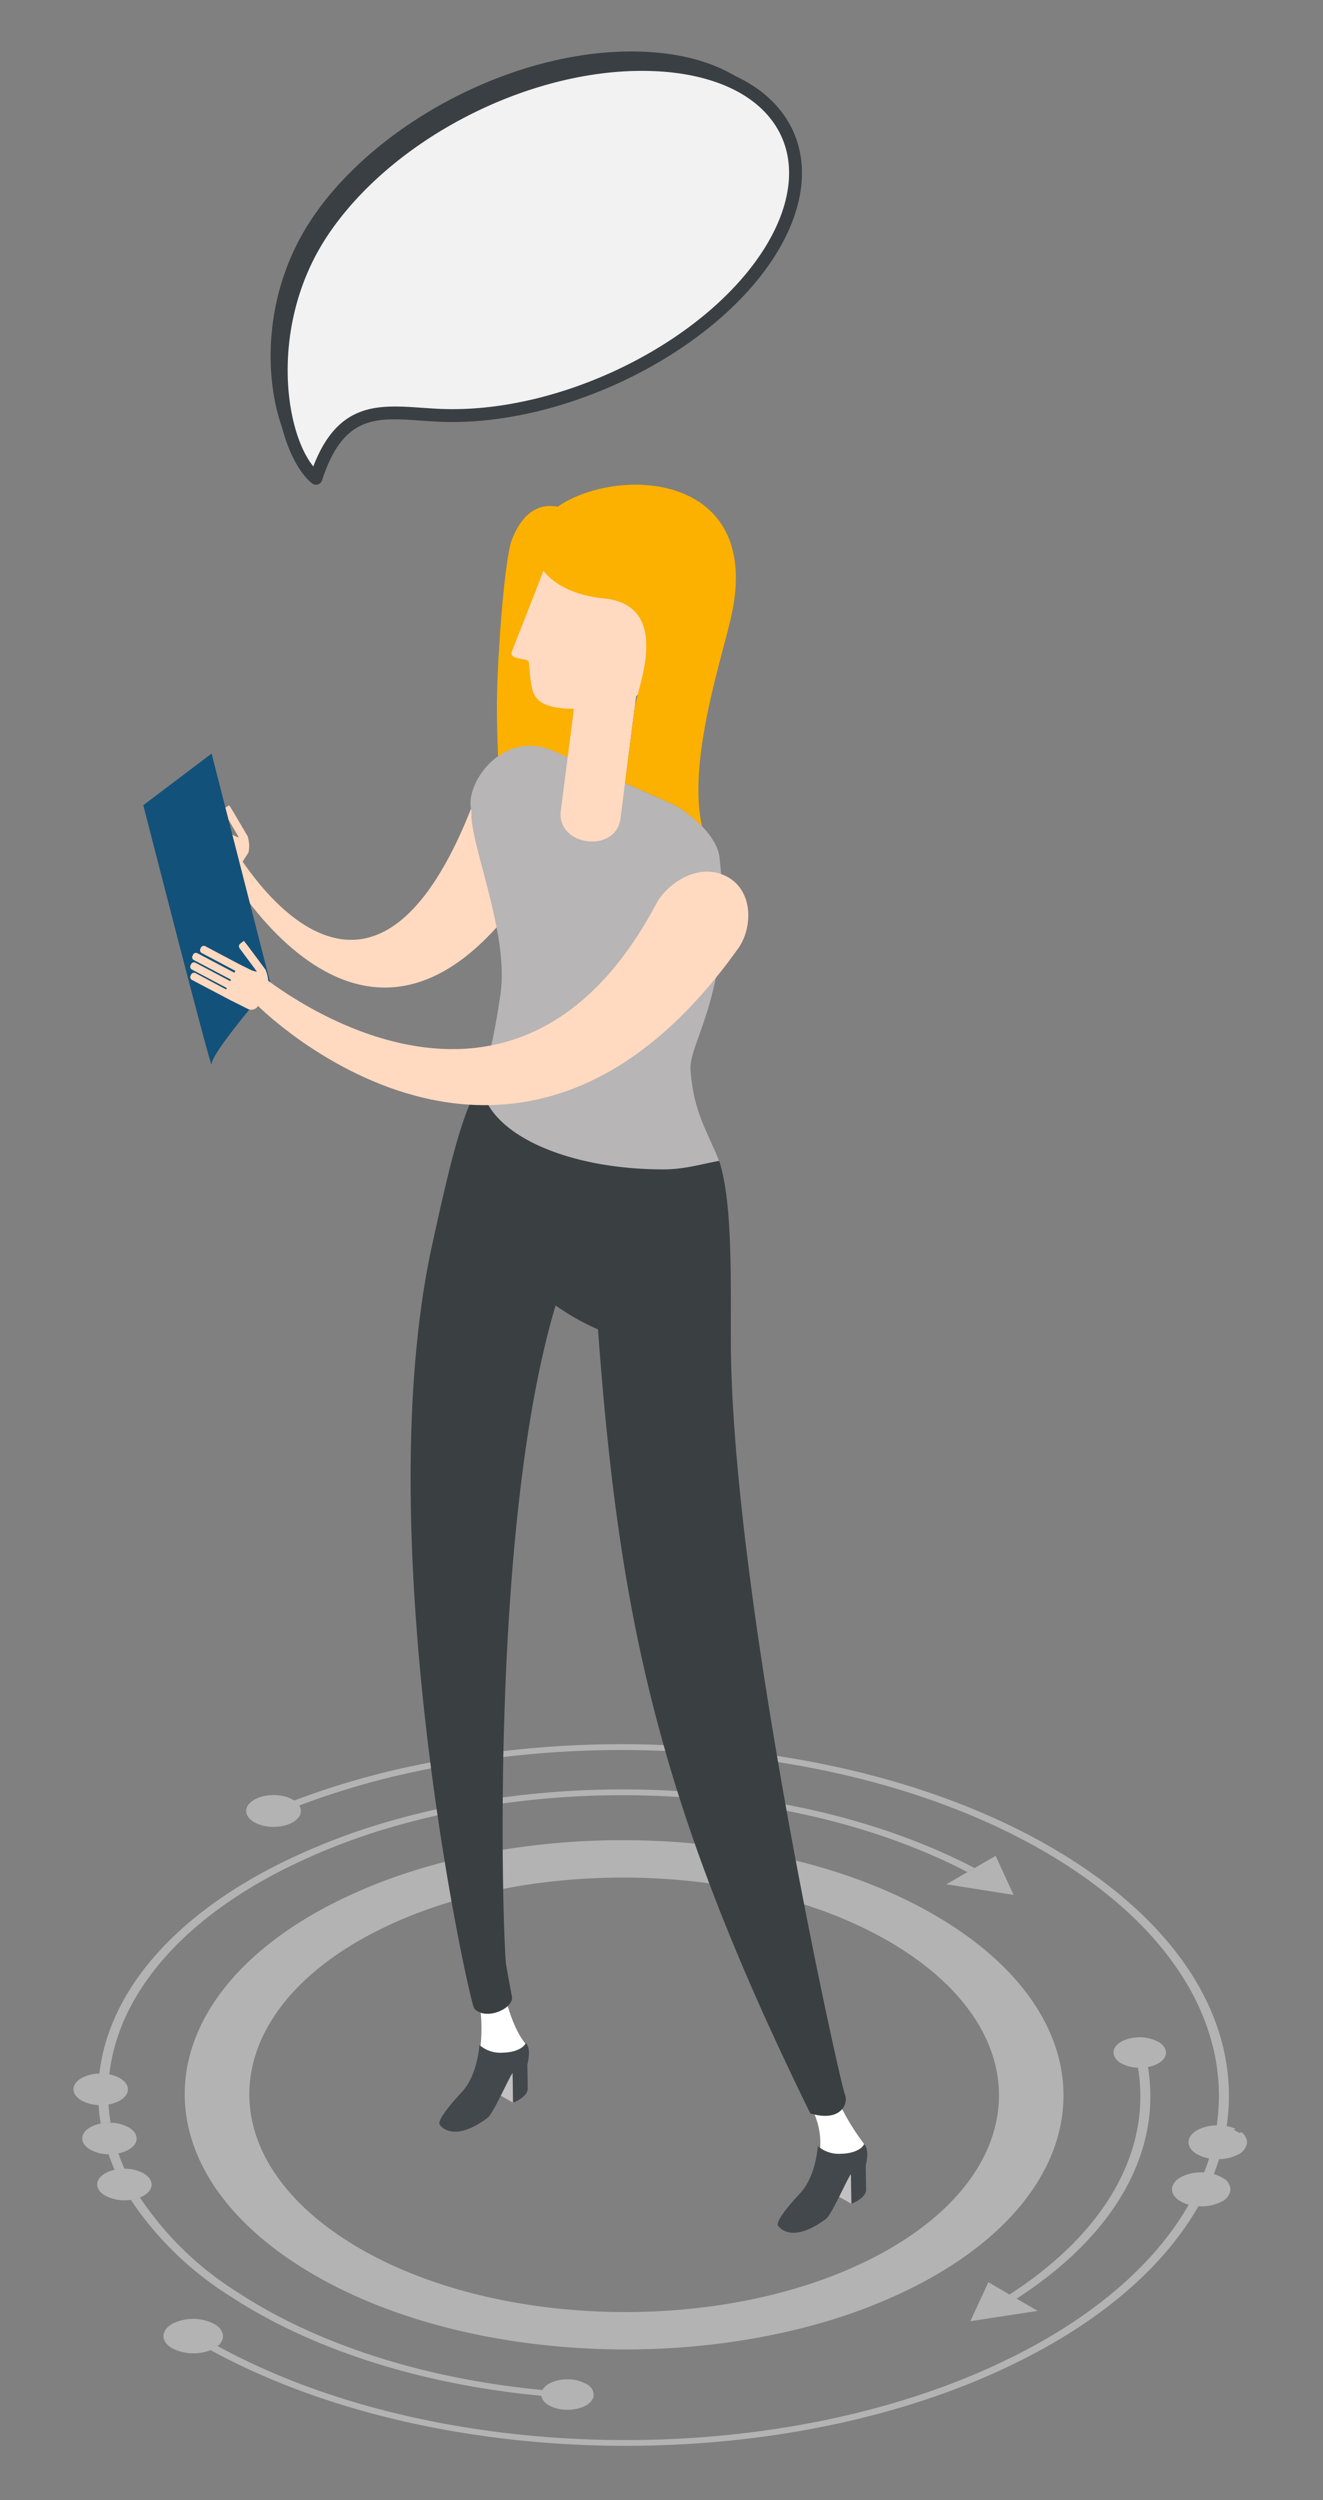 <svg id="img-testimonial-woman" xmlns="http://www.w3.org/2000/svg" xmlns:xlink="http://www.w3.org/1999/xlink" width="180" height="340" viewBox="0 0 180 340">
  <rect x="0" y="0" width="180" height="340" fill="#808080" stroke="none"/>
  <defs>
    <linearGradient id="linear-gradient" x1="187.648" y1="-9.862" x2="187.55" y2="-10.041" gradientUnits="objectBoundingBox">
      <stop offset="0" stop-color="#fc8f00"/>
      <stop offset="1" stop-color="#fcb000"/>
    </linearGradient>
    <linearGradient id="linear-gradient-2" x1="92.438" y1="-14.756" x2="91.501" y2="-14.749" xlink:href="#linear-gradient"/>
  </defs>
  <g id="img_.testimonial_.right" data-name="img .testimonial .right" transform="translate(-1091.037 -1564.895)">
    <g id="Group_1674" data-name="Group 1674" opacity="0.6">
      <g id="Group_1673" data-name="Group 1673">
        <g id="Group_1672" data-name="Group 1672">
          <path id="Path_20660" data-name="Path 20660" d="M1228.941,1822.589l-2.444-5.309-2.87,1.654-.961.552-2.879,1.66Z" fill="#d7d6d6"/>
          <path id="Path_20661" data-name="Path 20661" d="M1107.2,1850.637c1.523-.78,1.662-2.135.308-3.026-.051-.033-.1-.064-.157-.095a4.65,4.65,0,0,0-1.44-.517c1.159-10.3,9.034-20.348,23.381-27.707a85.817,85.817,0,0,1,15.5-6.057c.341-.1.687-.2,1.031-.29,24.995-6.884,55.268-4.668,76.839,6.54l.961-.553c-21.867-11.386-52.534-13.7-77.947-6.817-.349.095-.689.188-1.036.285a88.149,88.149,0,0,0-16.252,6.3c-14.6,7.49-22.623,17.7-23.828,28.186a5.4,5.4,0,0,0-2.281.536c-1.531.782-1.668,2.14-.308,3.025.052.032.1.065.157.1a5.208,5.208,0,0,0,2.322.621,24.2,24.2,0,0,0,.288,2.52,6.4,6.4,0,0,1,1.346-.108,23.929,23.929,0,0,1-.281-2.493,4.865,4.865,0,0,0,1.4-.449Z" fill="#d7d6d6"/>
          <path id="Path_20662" data-name="Path 20662" d="M1259.9,1854.839l-.221.133-.776-.443.229-.135a5.474,5.474,0,0,0-1.2-.36c1.857-12.49-4.723-25.4-20.091-35.574q-1.887-1.246-3.9-2.41c-13.3-7.675-30.636-12.5-49.406-13.665a137.67,137.67,0,0,0-39.651,3.177c-.354.085-.707.168-1.062.255a109.783,109.783,0,0,0-14.125,4.461,3.938,3.938,0,0,1,.379.8,107.816,107.816,0,0,1,13.814-4.421c.352-.086.706-.173,1.058-.256a135.147,135.147,0,0,1,39.444-3.229c18.457,1.149,35.5,5.883,48.591,13.437q1.98,1.143,3.839,2.372c15.094,10,21.565,22.675,19.761,34.948a5.8,5.8,0,0,0-2.509.573c-1.636.838-1.79,2.3-.332,3.251a1.9,1.9,0,0,0,.171.1,5.018,5.018,0,0,0,1.629.569c-.2.641-.429,1.28-.677,1.915a6.061,6.061,0,0,0-3.038.57c-1.644.841-1.785,2.3-.331,3.253.054.035.117.073.174.106a4.59,4.59,0,0,0,1.1.447c-4.372,7.659-12.213,14.757-23.428,20.434a93.87,93.87,0,0,1-10.048,4.349q-.483.176-.97.349c-30.73,10.923-70.849,8.773-97.683-5.9,1.071-.881.978-2.11-.336-2.937-.041-.027-.081-.05-.123-.074a6.348,6.348,0,0,0-5.6-.069c-1.642.873-1.746,2.356-.229,3.312.041.023.081.05.123.073a6.4,6.4,0,0,0,5.214.248c27.442,14.988,68.467,17.147,99.77,5.869.325-.117.646-.235.968-.355a94.371,94.371,0,0,0,9.808-4.27c11.423-5.782,19.4-13.011,23.845-20.811a6.054,6.054,0,0,0,3.03-.565,2.151,2.151,0,0,0,1.333-1.586,1.822,1.822,0,0,0-1-1.667c-.059-.038-.12-.075-.184-.112a4.733,4.733,0,0,0-1.079-.446c.262-.674.5-1.348.713-2.027a5.853,5.853,0,0,0,2.47-.574,2.143,2.143,0,0,0,1.326-1.586,1.721,1.721,0,0,0-.791-1.529Z" fill="#d7d6d6"/>
          <path id="Path_20663" data-name="Path 20663" d="M1110.426,1863.581c1.527-.784,1.665-2.133.3-3.026l-.156-.1a5.34,5.34,0,0,0-2.6-.627q-.461-1.039-.825-2.086a4.668,4.668,0,0,0,1.238-.422c1.532-.783,1.664-2.135.31-3.026-.052-.03-.1-.062-.157-.093a5.284,5.284,0,0,0-2.456-.625,6.324,6.324,0,0,0-1.345.108,4.847,4.847,0,0,0-1.269.426c-1.525.786-1.663,2.136-.3,3.028l.157.1a5.3,5.3,0,0,0,2.483.625c.243.7.519,1.409.828,2.107a4.819,4.819,0,0,0-1.135.4c-1.521.786-1.661,2.135-.3,3.024.055.036.109.07.165.1a5.672,5.672,0,0,0,3.467.567,5.319,5.319,0,0,0,1.241-.319,3.773,3.773,0,0,0,.354-.161Z" fill="#d7d6d6"/>
          <path id="Path_20664" data-name="Path 20664" d="M1228.392,1876.937l-2.885-1.674-2.447,5.3,9.155-1.406-2.864-1.66c13.363-8.618,19.771-19.954,17.869-31.5,1.643-.307,2.7-1.274,2.41-2.295a2.027,2.027,0,0,0-1.006-1.135,5.394,5.394,0,0,0-3.094-.582c-1.946.177-3.267,1.238-2.95,2.368a2.013,2.013,0,0,0,1,1.136,5.079,5.079,0,0,0,2.287.6c1.857,11.3-4.407,22.4-17.475,30.848Z" fill="#d7d6d6"/>
          <path id="Path_20665" data-name="Path 20665" d="M1121.783,1876.776h0l.226.15Z" fill="#d7d6d6"/>
          <path id="Path_20666" data-name="Path 20666" d="M1220.65,1826.842c-.83-.542-1.7-1.075-2.585-1.587-19.053-11-48.018-13.081-70.745-5.95-.333.1-.668.211-1,.322a70.308,70.308,0,0,0-10.108,4.186c-24.646,12.646-26.868,34.583-4.955,48.9.823.538,1.691,1.073,2.583,1.586,18.186,10.5,45.4,12.87,67.6,6.863.346-.092.688-.188,1.031-.284a72.285,72.285,0,0,0,13.217-5.14c24.648-12.644,26.87-34.581,4.962-48.9Zm-80.618,43.856c-.759-.437-1.5-.9-2.207-1.359-12.8-8.363-15.943-19.771-9.9-29.6.057-.092.115-.181.174-.272.236-.371.479-.741.74-1.106.022-.032.041-.062.064-.093,2.854-3.958,7.248-7.613,13.153-10.642,20.1-10.314,50.77-9.775,69.822,1.227.754.434,1.5.894,2.209,1.357,18.689,12.212,16.793,30.927-4.229,41.715-20.106,10.317-50.771,9.776-69.825-1.224Zm72.381-42.158c.769.444,1.52.907,2.242,1.378-.722-.469-1.472-.931-2.242-1.376Zm-37.426-8.745c-11.958.107-23.878,2.593-33.443,7.5,9.564-4.9,21.485-7.391,33.443-7.5Zm44.69,7.543c-.811-.529-1.659-1.053-2.526-1.554.869.5,1.716,1.028,2.526,1.558Zm-4.851,47.837c-15.841,8.13-37.42,10.376-56.459,6.888q-2.6-.476-5.123-1.094,2.524.619,5.123,1.094c19.039,3.488,40.618,1.241,56.459-6.888,12.809-6.573,19.427-15.711,19.6-24.933-.173,9.226-6.791,18.364-19.6,24.937Z" fill="#d7d6d6"/>
          <path id="Path_20667" data-name="Path 20667" d="M1127.925,1839.737c.054-.088.111-.174.164-.262C1128.036,1839.563,1127.981,1839.649,1127.925,1839.737Z" fill="#d7d6d6"/>
          <path id="Path_20668" data-name="Path 20668" d="M1128.843,1838.356c.018-.028.037-.054.056-.082C1128.88,1838.3,1128.86,1838.328,1128.843,1838.356Z" fill="#d7d6d6"/>
          <path id="Path_20669" data-name="Path 20669" d="M1120.3,1881c-.312-.2-.433-.273-.44-.276S1120.072,1880.856,1120.3,1881Z" fill="#d7d6d6"/>
          <path id="Path_20670" data-name="Path 20670" d="M1120.3,1881l.436.276C1120.744,1881.278,1120.628,1881.208,1120.3,1881Z" fill="#d7d6d6"/>
          <path id="Path_20671" data-name="Path 20671" d="M1122.461,1877.23q1.485.974,3.068,1.887c10.651,6.15,24.313,10.2,39.154,11.589a1.906,1.906,0,0,0,1.044,1.3,4.955,4.955,0,0,0,2.136.593c1.965.124,3.723-.7,3.935-1.828a1.691,1.691,0,0,0-1.039-1.691,5,5,0,0,0-2.136-.6c-1.722-.106-3.291.517-3.789,1.44-14.538-1.374-27.908-5.34-38.357-11.372q-1.542-.891-3-1.845a44.076,44.076,0,0,1-13.4-12.962,5.277,5.277,0,0,1-1.241.319,45,45,0,0,0,13.625,13.171Z" fill="#d7d6d6"/>
        </g>
        <path id="Path_20672" data-name="Path 20672" d="M1131.974,1811.175c0,1.195-1.667,2.164-3.721,2.164s-3.722-.969-3.722-2.164,1.666-2.163,3.722-2.163S1131.974,1809.981,1131.974,1811.175Z" fill="#d7d6d6"/>
      </g>
    </g>
    <g id="Group_1675" data-name="Group 1675">
      <path id="Path_20673" data-name="Path 20673" d="M1114.624,1678.947a.435.435,0,0,1-.131-.6l.095-.143a.432.432,0,0,1,.6-.138l3.912,2.661.115-.185-4.439-2.993a.44.44,0,0,1-.137-.6l.1-.148a.435.435,0,0,1,.6-.137l4.445,3,.125-.192-4.727-3.182a.434.434,0,0,1-.13-.6l.092-.147a.438.438,0,0,1,.6-.136l4.727,3.177.155-.24-4.28-2.891a.436.436,0,0,1-.126-.6l.092-.145a.437.437,0,0,1,.6-.136l4.276,2.89h0l1.473.94a2.616,2.616,0,0,0,.872.364l-2-3.4a.456.456,0,0,1,.12-.607l.011-.011.5-.3a.074.074,0,0,1,.1.017l.112.182.326.53a.033.033,0,0,1,.005.017l.146.236h0l1.866,3.172a.164.164,0,0,1,.02.037h0a.436.436,0,0,1,.046.219,4.016,4.016,0,0,1,.053,1.982l-.3.47-1.106,1.715-.315.492a1.077,1.077,0,0,1-1.278.186l-2.125-1.36a.183.183,0,0,1-.039-.022Z" fill="#ffd9c0"/>
      <path id="Path_20674" data-name="Path 20674" d="M1164.982,1667.708c-4.281-1.543-8.038,2.287-9.009,4.944-14.827,40.544-33.407,7.067-33.407,7.067l-1.427,2.174s22.3,41.917,46.694-4.729c1.6-3.064.977-8.075-2.851-9.456Z" fill="#ffd9c0"/>
    </g>
    <path id="Path_20675" data-name="Path 20675" d="M1172.251,1636.9s-7.826-8.035-11.567,1.376c-1,2.513-2.082,16.708-2.042,23.245.042,6.9.92,36.576,7.827,23.887s18.312-51.721,5.782-48.508Z" fill="url(#linear-gradient)"/>
    <g id="Group_1676" data-name="Group 1676">
      <path id="Path_20676" data-name="Path 20676" d="M1159.126,1700.122c-1,6.841-2.063,10.629-3.115,12.985.854,6.618,11.622,11.851,24.8,11.851,2.844,0,5.585-1.485,8.147-1.95-1.559-4.116-3.594-6.726-3.976-12.717-.235-3.693,5.965-10.954,3.949-28.8-.315-2.783-3.564-5.694-6.106-7.1l-16.535-7.39c-7.03-2.987-12.142,4.657-11.112,8.13-.318,4.466,5.18,16.554,3.947,25Z" fill="#b7b5b5"/>
    </g>
    <g id="Group_1677" data-name="Group 1677">
      <path id="Path_20677" data-name="Path 20677" d="M1163.382,1658.326c.529,2.6,2.625,3.407,10.565,2.765,4.246-.343,6.979-4.412,8.647-13.231.792-4.188-.042-9.766-10.321-10.187-2.993-.122-4.941-1.422-5.863,1.029-3.509,9.335-4.51,11.59-5.732,14.81-.452,1.19,2.223.812,2.294,1.41.162,1.355.166,2.2.409,3.4Z" fill="#ffd9c0"/>
      <path id="Path_20678" data-name="Path 20678" d="M1167.335,1675.185c-.281,2.208,1.361,3.821,3.6,4.107h0c2.241.288,4.236-.86,4.52-3.069l2.937-22.972a4.061,4.061,0,0,0-3.548-4.518h0a4.062,4.062,0,0,0-4.568,3.479Z" fill="#ffd9c0"/>
    </g>
    <path id="Path_20679" data-name="Path 20679" d="M1173.257,1646.284c7.88.818,5.593,9.016,4.707,12.485-.2.774-.386,1.521-.565,2.25l-1.324,10.351,6.75,3.017a16.123,16.123,0,0,1,3.737,2.925c-2.028-8.858,2.64-22.623,3.982-28.683,5.424-24.472-27.009-19.675-26.939-9.582.013,1.952,1.771,6.42,9.653,7.237Z" fill="url(#linear-gradient-2)"/>
    <g id="Group_1680" data-name="Group 1680">
      <path id="Path_20680" data-name="Path 20680" d="M1156.257,1837.168a22.4,22.4,0,0,1-.665,10.033c-1.4,5.7,8.449-1.465,7.012-4.317,0,0-1.8-1.667-3.067-7.436C1158.5,1832.83,1156.255,1837.145,1156.257,1837.168Z" fill="#fff"/>
      <g id="Group_1679" data-name="Group 1679">
        <g id="Group_1678" data-name="Group 1678">
          <path id="Path_20681" data-name="Path 20681" d="M1160.848,1850.848l-2.478-1.4-.061-4.017,2.477,1.4Z" fill="#c2c0c0"/>
        </g>
        <path id="Path_20682" data-name="Path 20682" d="M1162.568,1842.728c-.307.732-1.571,1.295-3.1,1.314a4.339,4.339,0,0,1-3.2-1.042c-.085,1-.484,4.349-2.412,6.421-3.789,4.073-2.986,4.406-2.951,4.465,0,0,1.666,2.579,6.461-.971.819-.6,3.054-5.818,3.417-6.085l.062,4.019s2.008-.742,1.992-1.95-.054-3.236-.054-3.236c.158-.6.495-2.279-.215-2.935Z" fill="#43484d"/>
      </g>
    </g>
    <g id="Group_1683" data-name="Group 1683">
      <path id="Path_20683" data-name="Path 20683" d="M1201.293,1851.228c2.085,3.914,1.314,6.87.641,9.612-1.4,5.7,8.118-1.505,6.68-4.357a32.793,32.793,0,0,1-4.041-6.975C1203.533,1846.9,1201.28,1851.207,1201.293,1851.228Z" fill="#fff"/>
      <g id="Group_1682" data-name="Group 1682">
        <g id="Group_1681" data-name="Group 1681">
          <path id="Path_20684" data-name="Path 20684" d="M1206.874,1864.595l-2.479-1.4-.063-4.02,2.478,1.4Z" fill="#c2c0c0"/>
        </g>
        <path id="Path_20685" data-name="Path 20685" d="M1208.6,1856.475c-.31.731-1.57,1.292-3.095,1.313a4.363,4.363,0,0,1-3.2-1.039c-.086,1-.484,4.346-2.412,6.417-3.792,4.073-2.989,4.407-2.951,4.466,0,0,1.665,2.577,6.461-.97.82-.6,3.052-5.82,3.416-6.086l.063,4.02s2.007-.744,1.992-1.949-.054-3.237-.054-3.237C1208.968,1858.811,1209.307,1857.13,1208.6,1856.475Z" fill="#43484d"/>
      </g>
    </g>
    <g id="Group_1684" data-name="Group 1684">
      <path id="Path_20686" data-name="Path 20686" d="M1190.5,1749.695c-.161-7.629.458-20.673-1.619-26.928-2.6.47-4.7,1.157-7.615,1.157-13.472,0-24.372-5.08-24.781-11.909-2.586,4.067-4.291,11.407-6.636,22.1-8.78,40.044,4.792,101.92,5.689,103.894,1.555,1.795,5.434.01,5.147-1.571s-.288-1.579-.79-4.342c-.412-2.792-2.416-59.142,6.736-89.666a32.325,32.325,0,0,0,5.768,3.256c2.9,39.645,8.342,64.777,28.881,106.614,4.007,1.227,5.3-1.178,4.682-2.657s-14.722-64.638-15.461-99.948Z" fill="#3a3f42"/>
    </g>
    <path id="Path_20689" data-name="Path 20689" d="M1119.824,1667.379l-9.29,7.017s9.4,36.727,9.29,35.234,8.028-10.9,8.028-10.9Z" fill="#12517a"/>
    <g id="Group_1685" data-name="Group 1685">
      <path id="Path_20687" data-name="Path 20687" d="M1117.162,1698.162a.433.433,0,0,1-.193-.581l.078-.154a.434.434,0,0,1,.582-.2l4.172,2.228.094-.195-4.738-2.507a.44.44,0,0,1-.195-.584l.078-.155a.436.436,0,0,1,.583-.2l4.74,2.509.1-.2-5.041-2.661a.433.433,0,0,1-.192-.584l.076-.156a.437.437,0,0,1,.58-.2l5.042,2.656.127-.255-4.564-2.42a.435.435,0,0,1-.189-.584l.074-.155a.438.438,0,0,1,.582-.2l4.562,2.42h0l1.566.778a2.593,2.593,0,0,0,.905.269l-2.351-3.17a.456.456,0,0,1,.053-.614l.013-.008.455-.355a.072.072,0,0,1,.1.009l.132.171.379.488a.032.032,0,0,1,.009.013l.167.222h0l2.2,2.956a.2.2,0,0,1,.024.035h0a.453.453,0,0,1,.069.217,4.015,4.015,0,0,1,.264,1.965l-.253.5-.917,1.825-.262.524a1.081,1.081,0,0,1-1.251.322l-2.258-1.126a.366.366,0,0,1-.042-.019Z" fill="#ffd9c0"/>
      <path id="Path_20688" data-name="Path 20688" d="M1189.937,1684.107c-4.032-2.116-8.278,1.169-9.6,3.668-20.24,38.159-54.226,9.4-54.226,9.4l0,4.489s34.813,35.107,65.369-7.8C1193.474,1691.054,1193.544,1686,1189.937,1684.107Z" fill="#ffd9c0"/>
    </g>
    <g id="Group_393" data-name="Group 393">
      <path id="Path_601" data-name="Path 601" d="M1135.187,1595.873c8.772-13.121,28.039-23.343,44.932-22.725q1.206.042,2.357.157a24.612,24.612,0,0,1,10.474,3.25c-2.906-2.362-7.034-3.953-12.2-4.475q-1.146-.115-2.356-.158c-16.9-.619-36.16,9.6-44.933,22.725-8.931,13.355-5.616,29.63-.88,33.529.064-.2.135-.36.2-.549-3.8-5.761-5.516-19.9,2.406-31.754Z" fill="#3a3f43"/>
      <g id="Group_345" data-name="Group 345">
        <g id="Path_70" data-name="Path 70">
          <path id="Path_3957" data-name="Path 3957" d="M1182.191,1573.843q-1.149-.116-2.356-.157c-16.894-.619-36.16,9.6-44.933,22.725-8.931,13.355-5.616,29.629-.88,33.528,3.553-10.912,9.668-8.828,17.121-8.555,16.891.621,37.006-9.551,44.932-22.725,7.536-12.544,1.311-23.279-13.884-24.816Z" fill="#f2f2f3"/>
          <path id="Path_3958" data-name="Path 3958" d="M1134.022,1630.813a.865.865,0,0,1-.556-.2c-4.98-4.1-8.579-20.8.709-34.687,9.222-13.8,28.864-23.714,45.692-23.114.81.028,1.622.082,2.412.162h0c8.008.81,13.852,4.115,16.452,9.307,2.406,4.8,1.729,10.778-1.907,16.83-8.059,13.394-28.575,23.776-45.714,23.148-.974-.036-1.925-.1-2.849-.167-6.112-.426-10.524-.733-13.407,8.118a.875.875,0,0,1-.587.57.921.921,0,0,1-.244.033Zm44.334-56.279c-15.937,0-34.077,9.425-42.728,22.363-7.854,11.747-6.03,26.394-1.964,31.43,3.365-8.772,8.886-8.385,14.717-7.981.906.063,1.839.129,2.793.164,16.571.611,36.385-9.394,44.151-22.3,3.316-5.518,3.971-10.9,1.843-15.145-2.322-4.637-7.674-7.6-15.064-8.351h0c-.751-.075-1.524-.126-2.3-.153-.479-.018-.964-.027-1.448-.027Z" fill="#3a3f43"/>
        </g>
      </g>
    </g>
  </g>
  <rect id="Rectangle_4059" data-name="Rectangle 4059" width="180" height="340" fill="#fff" opacity="0"/>
</svg>
